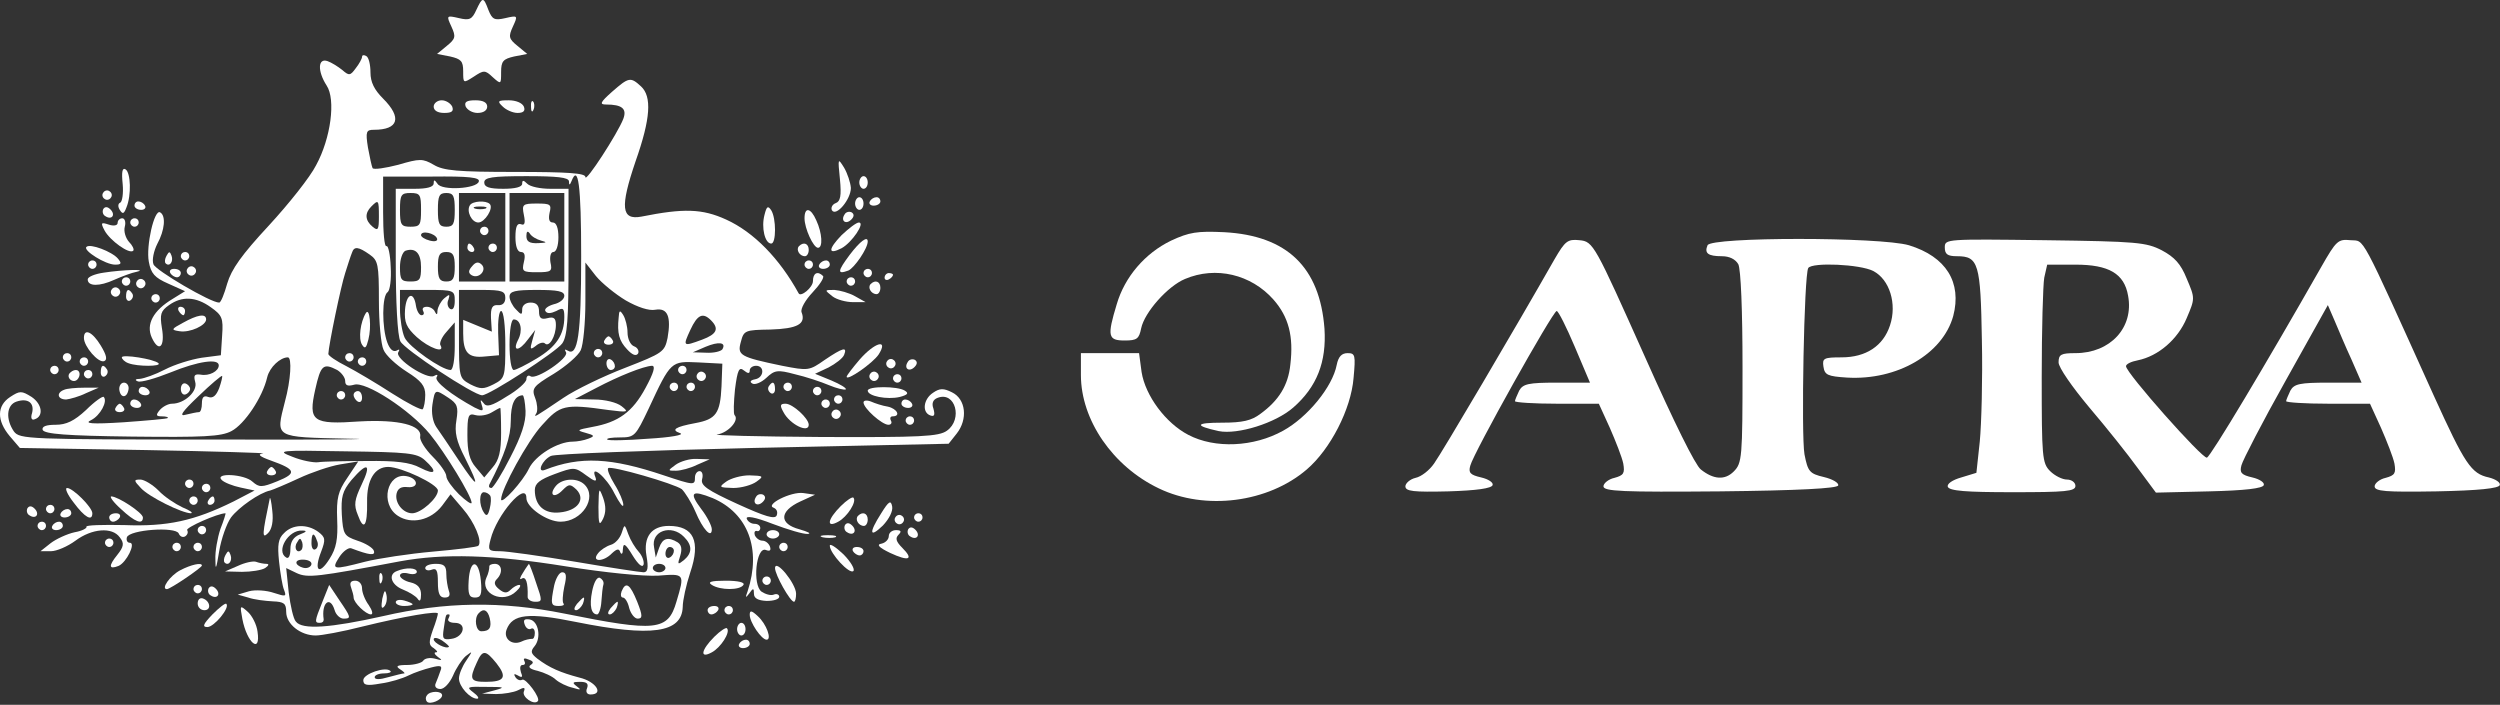 <svg width="791" height="223" viewBox="0 0 791 223" fill="none" xmlns="http://www.w3.org/2000/svg">
<rect x="0" y="0" width="791" height="223" fill="#333333" stroke="none"/>
<path d="M150.683 3.2C149.35 6.134 148.55 6.534 145.217 5.734C141.217 4.8 141.217 4.934 142.817 8.4C144.283 11.6 144.15 12.267 141.35 14.534L138.283 17.067L142.417 17.867C145.883 18.667 146.55 19.334 146.55 22.534C146.55 26.4 146.55 26.4 149.883 24.267C153.083 22.134 153.483 22.134 155.883 24.4C158.55 26.8 158.55 26.667 158.55 22.8C158.55 19.334 159.217 18.667 162.683 17.867L166.817 17.067L163.75 14.534C160.95 12.267 160.817 11.6 162.283 8.4C163.883 4.934 163.883 4.8 159.883 5.734C156.417 6.534 155.75 6.134 154.55 3.2C152.95 -1.066 152.683 -1.066 150.683 3.2Z" fill="white"/>
<path d="M114.55 18C114.55 18.534 113.617 20.267 112.55 21.6C110.817 24 110.417 24 108.284 22.134C106.95 21.067 104.817 19.734 103.617 19.334C100.55 18.267 100.417 22.534 103.35 27.067C106.284 31.467 104.684 43.734 100.017 52.267C98.15 56 91.35 64.534 85.084 71.334C76.417 80.667 73.217 85.2 71.883 89.734C70.95 93.067 69.883 95.734 69.35 95.734C66.817 95.867 49.084 85.467 48.55 83.6C48.017 82.267 48.684 79.334 49.75 77.2C52.15 72.8 52.55 68.267 50.684 67.2C48.817 66 46.15 77.867 47.084 82.8C47.75 86.534 48.95 87.867 53.217 89.734L58.55 92.134L54.684 94.534C48.417 98.267 46.15 102.667 48.017 106.8C50.283 111.734 52.283 109.734 51.217 103.734C50.55 99.467 50.817 98.4 53.483 96.534C57.617 93.6 62.017 93.867 66.683 97.2C70.284 99.734 70.683 100.667 70.284 106.134L69.883 112.4L63.75 113.2C60.417 113.734 55.217 115.334 52.15 116.934C49.084 118.534 45.617 119.734 44.283 119.867C42.817 119.867 42.55 120.267 43.617 120.667C44.55 121.067 49.217 119.734 53.883 117.867C62.684 114.267 69.217 113.334 69.217 115.6C69.217 117.467 66.15 119.067 63.483 118.534C61.483 118.267 61.217 118.8 61.75 120.8C62.684 123.734 58.417 127.734 54.417 127.734C53.217 127.734 51.483 128.667 50.55 129.734C49.217 131.334 49.35 131.734 51.217 131.734C52.55 131.734 53.35 132 53.084 132.267C52.817 132.534 46.55 133.067 39.217 133.6C28.817 134.267 26.55 134 28.817 132.934C31.75 131.467 34.15 126.934 32.817 125.6C32.55 125.2 29.884 127.067 27.217 129.734C23.483 133.2 20.95 134.4 17.617 134.4C14.55 134.4 13.217 134.934 13.483 136C14.017 137.334 21.084 137.867 41.617 138.134C64.284 138.4 70.017 138.134 73.217 136.4C77.35 134.267 83.084 125.734 84.55 119.334C85.35 116.134 88.683 113.067 91.084 113.067C92.417 113.067 92.017 120.267 90.15 127.067C87.217 138.667 86.55 138.267 110.284 138.8C121.75 138.934 103.084 139.2 68.817 139.067C8.55 139.067 6.284 138.934 4.417 136.534C1.75 132.667 2.017 128.134 5.217 127.067C8.817 125.867 10.95 127.467 10.15 130.667C9.617 132.267 10.017 133.067 10.95 132.667C13.883 131.734 13.35 127.867 10.017 125.6C6.817 123.6 6.284 123.6 3.217 125.6C-1.05 128.4 -1.05 133.067 3.084 138L6.284 141.734L46.15 142.4C68.017 142.8 84.683 143.334 83.217 143.467C81.35 143.734 82.017 144.4 85.75 145.734C93.617 148.534 94.017 149.734 87.75 152.267C82.817 154.267 82.017 154.267 79.883 152.4C77.35 150 67.75 149.467 70.15 151.867C70.95 152.667 73.617 153.734 76.15 154.267L80.55 155.2L73.883 158.667C61.483 164.8 52.95 166.667 39.35 166.134C32.417 166 27.084 166.134 27.35 166.667C27.617 167.067 26.017 168 23.617 168.4C21.217 168.934 17.75 170.534 16.017 171.867L12.817 174.4H16.15C17.884 174.4 21.35 172.934 23.884 171.067C29.084 167.2 35.483 166.667 37.883 170C39.35 171.867 39.217 172.934 37.084 175.6C34.283 179.067 34.417 180.267 37.483 179.067C40.017 178 43.084 171.734 41.084 171.734C40.283 171.734 39.883 170.934 40.15 170C40.95 167.6 55.617 166.534 56.55 168.8C56.95 169.734 57.75 170.134 58.55 169.734C59.35 169.2 59.617 168.4 59.217 167.734C58.684 166.934 68.95 162.4 71.35 162.4C71.484 162.4 70.817 164.667 69.75 167.334C68.817 170.134 68.017 174.534 68.15 177.067C68.15 180.667 68.417 180.134 69.35 174.4C70.017 170.4 71.75 165.6 73.084 163.734C75.484 160.534 82.15 155.867 85.484 155.2C86.417 154.934 90.55 153.2 94.55 151.334C98.55 149.467 104.417 147.467 107.617 146.934L113.35 146L109.884 151.2C106.95 155.467 106.417 157.6 106.684 164.4C106.95 170.534 106.417 173.467 104.284 176.8C100.95 182.134 99.217 180.667 101.617 174.534C103.084 170.667 102.95 170 100.684 168.267C97.217 165.734 92.55 165.867 89.883 168.667C88.017 170.4 87.75 172.4 88.284 177.6C88.683 181.334 89.35 185.467 89.883 186.667C90.683 188.8 90.417 188.8 86.683 187.6C84.417 186.8 80.817 186.534 78.817 187.067L75.217 188.134L78.55 189.067C80.417 189.734 83.883 190.134 86.284 190.267C89.883 190.4 90.55 190.934 90.55 193.6C90.55 197.467 95.084 201.067 99.883 201.067C101.75 201.067 108.284 199.867 114.55 198.267C128.15 194.934 138.55 193.2 138.55 194.134C138.55 194.534 137.884 196.934 136.95 199.334C135.617 203.2 135.617 204.134 137.217 205.067C138.284 205.867 138.684 206.4 137.884 206.4C137.217 206.4 137.484 207.067 138.55 207.867C140.15 208.934 139.884 209.067 137.617 208.4C136.017 208 134.417 208.267 133.884 209.067C133.484 209.734 131.084 210.4 128.817 210.4C125.617 210.4 125.084 210.8 126.55 211.734C127.617 212.4 128.284 213.067 127.884 213.067C127.484 213.067 125.217 213.6 122.817 214.267C120.15 215.067 118.55 215.067 118.55 214.267C118.55 213.6 119.884 213.067 121.484 213.067C123.084 213.067 124.017 212.667 123.484 212.267C122.017 210.8 114.95 213.2 114.95 215.2C114.95 216.8 116.017 217.067 120.417 216.267C123.484 215.867 127.35 214.667 129.217 213.734C131.084 212.8 134.284 211.734 136.417 211.2C139.484 210.4 140.017 210.667 139.35 212.267C138.95 213.467 138.284 215.2 137.884 216.134C137.35 217.2 138.017 218 139.35 218C140.55 218 142.284 216.134 143.35 213.734C144.284 211.467 146.15 208.667 147.35 207.6C149.617 205.867 149.617 205.867 147.484 209.067C146.284 210.8 145.217 213.334 145.217 214.667C145.217 217.2 148.684 221.067 150.95 221.067C151.75 221.067 151.217 220.134 149.75 219.067C147.484 217.334 147.75 217.2 153.884 217.334C159.617 217.334 160.017 217.467 156.55 218.4L152.55 219.467L156.95 219.6C159.35 219.6 162.55 219.067 163.884 218.4C165.884 217.334 166.284 217.467 165.75 218.8C165.084 220.534 168.95 223.2 170.15 221.867C171.217 220.934 166.284 214.4 165.217 215.067C164.55 215.467 163.617 215.067 163.084 214.267C162.417 213.2 162.684 213.067 163.884 213.734C165.217 214.534 165.484 214.267 164.817 212.667C164.417 211.334 164.55 210.4 165.35 210.4C166.15 210.4 166.284 209.867 165.884 209.067C165.484 208.267 166.017 208.134 167.217 208.667C168.817 209.2 168.95 209.734 167.884 210.4C166.95 211.067 167.75 211.734 170.15 212.267C172.15 212.8 174.817 214 175.884 215.067C176.95 216 179.35 217.2 181.217 217.6C183.75 218.4 184.017 218.267 182.55 217.2C180.95 216 181.084 215.734 183.484 215.734C185.617 215.734 186.284 216.267 185.75 217.734C185.217 218.934 185.75 219.734 186.817 219.734C191.217 219.734 188.55 215.6 183.35 214.4C177.35 212.8 173.884 211.334 170.017 208.4C168.017 206.8 167.75 206.134 169.084 204.534C171.35 201.867 170.417 196.534 167.617 196C165.884 195.734 165.484 196.134 166.017 197.6C166.417 198.8 167.35 199.334 168.017 198.934C168.684 198.534 169.217 199.2 169.217 200.267C169.217 201.467 168.817 202.267 168.284 202.134C167.617 202.134 166.15 202.4 164.817 203.067C161.884 204.267 159.217 202 160.284 199.2C162.15 194.267 167.217 193.734 182.284 196.8C206.15 201.6 215.75 200.267 216.017 192C216.017 190 217.084 185.067 218.417 181.067C221.75 171.2 219.484 166.4 211.617 166.4C206.15 166.4 203.484 169.867 204.55 175.867C205.217 179.734 204.95 181.067 203.617 181.067C202.684 181.067 192.95 179.6 182.017 177.734C170.95 175.867 160.284 174.4 158.15 174.4C154.55 174.4 154.284 174.134 155.217 170.667C157.084 162.934 166.55 152 166.55 157.6C166.55 160.534 173.084 165.067 177.35 165.067C184.15 165.067 189.084 157.467 184.95 153.334C182.684 151.067 177.884 151.334 175.884 153.734C173.484 156.667 175.35 157.867 178.017 155.067C180.017 153.067 180.417 153.067 182.417 154.934C185.35 158 182.817 161.6 177.084 162.134C172.284 162.667 169.217 160 169.217 155.067C169.217 152.934 170.817 151.734 175.484 150C181.617 147.734 181.884 147.734 185.484 150.4C188.15 152.4 188.95 152.534 188.417 151.067C186.55 146.534 191.884 150.934 194.417 156.134C196.017 159.2 197.217 160.8 197.217 159.734C197.217 158.667 196.017 155.734 194.417 153.2C192.95 150.8 192.017 148.534 192.417 148.134C193.217 147.2 213.484 153.067 215.75 154.8C216.684 155.734 218.684 158.8 220.017 161.867C222.417 167.6 225.217 170.534 225.217 167.467C225.217 166.4 223.75 163.467 221.884 161.067C217.884 155.734 218.817 154.934 225.484 157.6C236.684 162.4 240.95 173.734 236.55 187.067C235.75 189.2 235.884 189.334 237.084 187.734C238.284 186 238.55 186 238.55 187.867C238.55 189.334 239.884 190 242.55 190.134C244.817 190.134 246.55 189.6 246.55 188.8C246.55 188.134 245.75 187.734 244.817 188.134C243.884 188.534 242.15 188 240.95 187.2C238.017 185.067 239.217 172.934 242.284 174C243.617 174.534 244.017 174.134 243.617 172.934C243.217 171.867 242.15 171.067 241.217 171.067C240.284 171.067 239.217 170.267 238.817 169.334C238.55 168.4 238.817 167.867 239.484 168C240.017 168.267 240.55 167.734 240.55 167.067C240.55 166.267 239.75 165.734 238.684 165.734C237.617 165.734 236.55 164.934 236.284 164.134C235.884 163.067 238.95 163.6 244.417 165.734C249.35 167.6 254.284 169.067 255.617 168.934C256.817 168.8 255.617 168.267 252.95 167.467C246.417 165.734 246.55 161.734 253.217 158.667L257.884 156.534L254.15 156C250.284 155.467 241.884 159.734 244.817 160.667C245.75 161.067 246.15 162 245.75 163.067C245.217 164.4 242.15 163.467 233.35 159.467C223.75 155.067 221.617 153.6 222.15 151.6C222.55 150.134 222.15 149.067 221.35 149.067C220.55 149.067 219.884 150 219.884 151.067C219.884 153.6 219.617 153.6 210.017 150.4C193.35 144.8 183.617 144.267 172.417 148.667C169.75 149.734 171.484 145.6 174.284 144.267C175.484 143.6 204.417 142.534 238.284 141.734L300.15 140.4L302.684 137.2C306.284 132.667 305.617 126.267 301.217 124.134C298.55 122.8 297.35 122.8 295.217 124.267C292.15 126.267 291.617 130.534 294.417 131.467C295.617 131.867 295.884 131.334 295.35 129.334C294.684 127.6 295.217 126.4 296.684 125.867C302.284 123.734 304.684 132.667 299.617 136.267C297.084 138.134 291.217 138.4 259.884 138.267C239.75 138.134 224.817 137.734 226.95 137.467C230.417 136.934 234.017 132.934 232.417 131.334C232.017 130.934 232.15 127.2 232.55 123.2C233.35 116.934 233.884 116 235.35 117.2C236.684 118.267 237.217 118.267 237.217 117.2C237.217 116.4 238.15 115.734 239.217 115.734C242.017 115.734 241.75 119.467 238.95 120C237.484 120.267 237.084 120.8 238.017 121.334C238.817 121.867 240.817 121.067 242.417 119.6C245.084 117.067 246.017 116.934 251.484 118.4C254.95 119.2 259.75 120.8 262.284 121.867C264.817 122.934 267.217 123.467 267.617 123.2C267.884 122.8 265.884 121.6 263.084 120.4L257.884 118.267L262.15 116.267C264.417 115.067 266.684 113.334 267.084 112.267C268.15 109.6 266.684 110 260.95 113.867C256.017 117.334 255.75 117.334 247.484 115.734C234.017 112.934 233.217 112.4 234.417 108.134C235.35 104.534 235.75 104.4 243.75 104.267C252.284 104 255.084 102.534 253.617 98.8C253.217 97.734 254.817 94.934 257.084 92.534C259.35 90.134 260.817 87.867 260.417 87.334C258.684 85.6 257.217 86.4 257.217 88.934C257.217 90.934 253.35 94.134 252.684 92.8C246.684 81.867 238.55 73.467 229.75 69.467C222.15 66 216.284 65.867 202.95 68.534C196.55 69.734 196.15 65.6 201.084 51.067C205.884 37.467 206.284 30.534 202.817 27.334C199.484 24.267 198.95 24.4 193.617 29.067C189.884 32.4 189.617 33.067 191.75 33.067C196.817 33.067 198.417 34.4 197.217 37.6C195.484 42.134 185.217 58 185.217 56C185.217 54.8 179.884 54.4 163.084 54.4C144.817 54.4 140.284 54 137.217 52.134C133.75 50.134 132.817 50.134 126.017 52.134C121.884 53.2 118.284 53.734 117.884 53.2C117.617 52.667 116.95 49.6 116.417 46.667C115.617 41.6 115.884 41.067 118.284 41.067C126.15 41.067 127.217 37.2 121.217 31.2C118.417 28.4 117.217 26 117.217 22.934C117.217 20.534 116.684 18.134 115.884 17.734C115.217 17.334 114.55 17.334 114.55 18ZM151.484 57.467C150.817 59.734 139.75 60.4 138.417 58.134C137.484 56.8 137.217 56.8 137.217 58C137.217 59.2 135.084 59.734 131.217 59.734H125.217V82.4C125.217 95.467 125.75 106.267 126.684 108C127.884 110.534 149.884 125.067 152.55 125.067C154.817 125.067 176.017 111.334 177.884 108.667C179.484 106.4 179.884 101.2 179.884 82.8V59.734H174.15C170.95 59.734 167.75 59.067 166.817 58.134C165.617 56.934 165.217 56.934 165.217 58.134C165.217 59.2 162.95 59.734 159.217 59.734C154.817 59.734 153.217 59.2 153.217 57.734C153.217 56.134 155.617 55.734 166.55 55.734C176.284 55.734 179.884 56.134 180.017 57.334C180.017 58.667 180.284 58.667 180.817 57.334C182.95 51.867 183.884 58.4 183.884 81.2C183.884 106 182.817 112.934 179.617 110.934C178.684 110.4 178.55 110.534 179.084 111.467C180.15 113.2 169.75 120.267 167.884 119.067C167.084 118.534 166.55 119.067 166.55 120C166.55 120.934 163.75 123.467 160.284 125.467C155.484 128.534 153.884 128.934 152.95 127.467C152.017 126.267 151.884 126.4 152.417 128.134C153.084 130.134 152.817 130.267 150.15 128.934C142.817 124.934 137.35 120.667 138.15 119.334C138.684 118.534 138.284 118.4 137.35 118.934C135.217 120.267 124.817 113.467 126.017 111.467C126.55 110.534 126.417 110.4 125.484 110.934C124.417 111.467 123.35 110.534 122.55 108.4C120.817 103.734 120.817 93.467 122.684 92.4C123.35 91.867 123.884 88.4 123.617 84.4C123.484 80.534 122.817 77.6 122.284 77.867C121.617 78.267 121.217 73.467 121.217 67.2V55.867H136.684C148.284 55.734 152.017 56.134 151.484 57.467ZM133.217 66.4C133.217 71.2 132.95 71.734 129.884 71.734C126.95 71.734 126.55 71.2 126.55 66.4C126.55 61.6 126.95 61.067 129.884 61.067C132.95 61.067 133.217 61.6 133.217 66.4ZM143.884 66.4C143.884 70.8 143.484 71.734 141.217 71.734C138.95 71.734 138.55 70.8 138.55 66.4C138.55 62 138.95 61.067 141.217 61.067C143.484 61.067 143.884 62 143.884 66.4ZM159.884 75.067V89.067H152.55H145.217V75.067V61.067H152.55H159.884V75.067ZM178.55 75.067V89.067H169.884H161.217V75.067V61.067H169.884H178.55V75.067ZM119.884 68.534C119.884 72.667 119.617 73.2 117.884 71.734C115.484 69.734 115.35 67.467 117.484 65.334C119.75 63.067 119.884 63.2 119.884 68.534ZM138.284 75.467C138.55 76.267 137.617 76.534 136.017 76.134C134.417 75.734 133.217 74.934 133.217 74.4C133.217 72.8 137.617 73.734 138.284 75.467ZM116.95 80.534C119.617 82.4 119.884 83.6 119.884 95.067C119.884 102 120.55 109.067 121.35 110.667C122.017 112.4 125.35 115.467 128.684 117.6C133.35 120.534 134.55 122.134 134.55 124.934C134.55 126.934 134.15 128.934 133.75 129.467C133.35 129.867 128.95 127.6 124.15 124.534C119.217 121.334 112.684 117.467 109.617 115.867C106.417 114.267 103.884 112.534 103.884 112C104.017 109.067 107.884 90.4 109.217 86.4C110.017 83.867 110.95 80.934 111.35 80C112.017 77.867 113.35 78 116.95 80.534ZM133.217 84.534C133.217 88.534 132.817 89.067 129.884 89.067C126.95 89.067 126.55 88.534 126.55 84.534C126.55 82 127.35 79.734 128.284 79.334C131.484 78.267 133.217 80.134 133.217 84.534ZM143.884 84.4C143.884 88.134 143.35 89.067 141.217 89.067C139.084 89.067 138.55 88.134 138.55 84.4C138.55 80.667 139.084 79.734 141.217 79.734C143.35 79.734 143.884 80.667 143.884 84.4ZM198.017 95.067C201.75 97.2 205.35 98.4 207.35 98C211.217 97.334 212.417 100.134 211.217 106.934C210.284 111.334 209.75 111.734 197.75 116.4C190.817 119.067 182.017 123.334 178.284 125.867C168.95 132.134 168.684 132.4 169.75 130.667C170.15 129.867 170.017 127.734 169.35 126C168.15 122.934 168.55 122.267 175.217 118.267C179.084 115.867 182.95 112.534 183.75 110.8C184.55 109.067 185.217 102.134 185.217 95.334V83.067L188.55 87.334C190.417 89.6 194.684 93.067 198.017 95.067ZM143.884 95.2C143.884 97.2 143.35 98.267 142.417 97.734C141.617 97.2 141.35 95.867 141.884 94.8C142.417 93.067 142.284 92.934 140.55 94.4C139.484 95.334 138.55 97.067 138.417 98.267C138.417 99.6 138.15 99.734 137.617 98.667C137.35 97.867 136.15 97.067 135.084 97.067C133.884 97.067 133.484 97.6 133.884 98.4C134.284 99.067 134.15 99.734 133.35 99.734C132.684 99.734 131.884 98.4 131.617 96.8C130.95 92 128.55 92.8 128.15 98C127.884 102 128.55 103.6 131.884 106.667C135.75 110.134 140.95 112 139.35 109.2C138.95 108.667 139.75 106.667 141.217 105.067L143.884 102V109.467C143.884 113.734 143.35 117.067 142.55 117.067C139.75 117.067 129.35 109.734 128.017 106.8C127.217 105.067 126.55 100.934 126.55 97.734V91.734H135.217C143.617 91.734 143.884 91.867 143.884 95.2ZM159.884 94.267C159.884 95.867 158.95 96.667 157.617 96.534C155.75 96.4 155.217 97.334 155.35 100.667L155.617 104.934L151.084 103.067L146.55 101.2V105.467C146.55 111.6 148.15 113.334 153.35 112.8L157.884 112.4L157.617 105.334C157.484 101.6 157.884 98.4 158.55 98.4C159.35 98.4 159.884 103.067 159.884 109.067C159.884 119.334 159.75 119.734 156.15 121.6C152.95 123.2 152.017 123.2 148.817 121.6C145.217 119.6 145.217 119.6 145.217 105.734V91.734H152.55C158.817 91.734 159.884 92.134 159.884 94.267ZM178.55 93.6C178.55 94.667 177.084 95.867 175.217 96.267C173.35 96.8 172.15 97.734 172.55 98.4C173.084 99.334 174.284 99.2 176.017 98.4C178.15 97.2 178.55 97.467 178.55 100.267C178.55 105.867 176.017 109.734 169.75 113.467C166.417 115.467 163.217 117.067 162.55 117.067C161.75 117.067 161.217 113.467 161.217 109.067C161.217 104.4 161.75 101.067 162.55 101.067C164.817 101.067 165.484 104.667 163.884 107.6C162.017 111.334 164.284 111.2 167.084 107.334L169.35 104.4L168.417 107.734C167.617 110.534 167.75 110.8 169.484 109.467C170.55 108.534 171.884 108.134 172.417 108.667C173.75 110 175.884 106.4 175.884 102.8C175.884 100.667 175.217 100.134 173.217 100.667C171.217 101.2 170.55 100.667 170.55 98.534C170.55 96.667 169.75 95.734 167.884 95.734C166.284 95.734 165.217 96.667 165.217 97.867C165.217 99.734 164.95 99.734 163.217 97.867C162.15 96.8 161.217 94.934 161.217 93.867C161.217 92.134 162.95 91.734 169.884 91.734C176.417 91.734 178.55 92.134 178.55 93.6ZM224.95 101.334C227.617 104 226.817 105.734 222.15 107.467C216.017 109.734 216.017 109.6 218.417 104.4C220.684 99.467 222.417 98.8 224.95 101.334ZM228.55 110.534C228.017 111.2 225.75 111.734 223.484 111.6L219.217 111.467L223.217 109.734C227.35 108 229.884 108.267 228.55 110.534ZM228.284 122.267C227.884 130.8 226.55 132.667 220.017 133.867C213.617 135.067 212.15 136 215.217 137.067C216.684 137.6 212.15 138.4 205.217 138.8C198.417 139.334 192.417 139.467 192.15 139.067C191.75 138.667 193.617 138.4 196.15 138.4C200.817 138.4 201.084 138 205.217 129.334C212.284 114.134 212.284 114.267 220.95 114.667L228.55 115.067L228.284 122.267ZM106.684 117.067C108.017 117.867 109.217 119.467 109.217 120.534C109.217 122 110.017 122.267 112.017 121.734C115.617 120.534 129.617 129.6 136.017 137.334C140.817 143.2 149.217 156.934 149.217 159.067C149.217 159.734 147.484 158.534 145.217 156.4C143.084 154.267 141.217 151.734 141.217 150.667C141.217 149.6 139.217 146.8 136.95 144.534C134.55 142.134 132.684 139.2 132.95 138.134C133.617 134.534 126.15 132.667 113.884 133.334C98.817 134.4 97.484 133.334 99.75 123.2C101.484 115.467 102.284 114.8 106.684 117.067ZM204.284 122.667C200.15 130.4 195.617 133.6 187.484 135.067C182.55 136 182.284 136.134 185.217 136.934C188.15 137.734 188.284 138 186.15 138.8C184.817 139.334 182.55 139.734 181.217 139.734C176.417 139.734 169.35 144.134 167.35 148.267C165.484 152.267 158.55 159.867 158.55 158C158.55 154.8 166.95 139.467 171.484 134.534C177.217 128.134 178.55 127.734 192.55 129.734C198.684 130.534 199.084 130.4 196.684 128.534C195.217 127.334 191.35 126.4 188.017 126.4L181.884 126.267L188.55 122.8C195.884 118.934 203.617 115.867 206.284 115.734C207.484 115.734 206.817 118 204.284 122.667ZM69.35 122.8C68.417 125.2 67.35 126.134 65.883 125.6C64.55 125.067 63.883 125.6 63.883 127.6C63.883 129.2 63.483 130.4 62.95 130.4C62.283 130.4 60.55 130.8 58.817 131.2C56.55 131.867 57.483 130.4 62.817 125.334C66.683 121.6 70.017 118.8 70.284 118.934C70.417 119.2 70.017 120.934 69.35 122.8ZM141.884 125.867C144.684 127.734 145.084 128.667 144.417 132.934C143.75 136.8 144.417 139.6 147.084 144.8C152.017 154.667 151.35 154.934 145.217 145.734C142.284 141.334 139.084 136.534 138.017 135.067C136.95 133.467 136.417 130.667 136.817 128C137.617 123.067 137.617 123.067 141.884 125.867ZM166.284 130C166.417 133.6 164.95 138 161.484 144.667C158.817 150 156.017 154.4 155.484 154.4C154.817 154.4 154.55 154 154.817 153.334C159.75 143.867 161.617 138.134 161.617 133.067C161.617 127.867 162.817 125.2 165.35 125.067C165.75 125.067 166.15 127.334 166.284 130ZM158.55 136.934C158.55 142.8 157.884 145.6 155.884 147.867L153.217 151.067L150.55 147.867C148.55 145.6 147.884 142.8 147.884 137.734C147.884 131.467 148.15 130.667 150.417 131.334C151.884 131.734 154.15 131.334 155.484 130.534C156.817 129.734 158.017 129.067 158.284 129.067C158.417 129.067 158.55 132.667 158.55 136.934ZM134.417 145.6C138.55 149.334 137.884 150.534 132.95 148C129.75 146.267 125.217 145.734 115.884 145.867C108.95 145.867 102.017 146 100.55 146.267C99.084 146.4 95.484 145.734 92.55 144.534C87.35 142.534 88.017 142.4 109.35 142.8C129.084 143.067 131.884 143.334 134.417 145.6ZM114.417 153.334C112.15 158.134 111.884 159.734 113.217 162.934C115.084 168.134 116.284 166.534 116.15 158.8C116.017 151.867 118.55 147.734 122.817 147.734C126.95 147.734 138.55 153.2 138.55 155.2C138.55 157.6 133.217 162.4 130.417 162.4C127.484 162.4 124.817 159.067 125.484 156.134C125.884 154.534 126.95 153.867 129.084 154.134C132.684 154.4 132.284 151.334 128.684 150.667C122.417 149.467 120.15 159.467 125.884 163.2C130.15 166 136.284 164.667 139.884 160L142.55 156.4L146.417 160.934C150.15 165.2 152.684 171.334 151.35 172.667C151.084 173.067 144.55 173.867 136.95 174.534C129.484 175.2 119.75 176.667 115.484 177.734C105.217 180.4 104.817 180.267 107.35 176.267C108.55 174.4 110.284 173.2 111.084 173.467C117.084 175.734 118.817 175.867 118.284 174.267C118.017 173.334 115.617 171.867 113.084 171.067C108.817 169.6 108.55 169.067 108.15 162.8C107.884 157.2 108.284 155.467 111.217 151.867C116.284 146 117.617 146.667 114.417 153.334ZM155.084 156.8C155.484 157.467 155.35 159.334 154.95 160.934C154.417 163.2 153.884 163.467 153.084 162.134C151.484 159.734 151.617 155.734 153.084 155.734C153.884 155.734 154.684 156.267 155.084 156.8ZM94.95 169.067C92.817 169.867 91.883 171.467 91.883 173.734C91.883 175.734 91.35 176.934 90.55 176.4C87.217 174.4 91.217 167.6 95.617 167.867C97.217 167.867 97.084 168.267 94.95 169.067ZM216.417 169.867C219.084 172.534 219.084 174.934 216.417 177.2C214.417 178.8 214.284 178.667 215.217 175.867C215.884 173.734 215.617 172.4 214.417 171.6C211.35 169.734 209.617 170.267 208.55 173.334L207.484 176.4L206.95 173.2C205.884 168 212.417 165.734 216.417 169.867ZM100.284 171.067C100.817 172.134 100.55 173.334 99.883 173.734C99.084 174.267 98.55 173.334 98.55 171.867C98.55 168.534 99.35 168.267 100.284 171.067ZM95.35 174C94.017 175.334 92.817 173.334 94.017 171.6C94.817 170.134 95.084 170.134 95.617 171.6C95.883 172.534 95.75 173.6 95.35 174ZM213.217 174.267C213.217 175.067 212.684 176 211.884 176.4C211.217 176.8 210.55 176.267 210.55 175.2C210.55 174 211.217 173.067 211.884 173.067C212.684 173.067 213.217 173.6 213.217 174.267ZM179.084 179.2C191.484 181.2 203.75 182.4 208.284 182.134C216.684 181.467 216.684 181.467 214.017 190.4C211.35 199.6 207.617 200 178.55 194.134C158.684 190.134 140.817 190.4 121.217 194.934C104.55 198.667 95.617 199.334 93.617 196.667C92.817 195.867 91.883 191.6 91.35 187.467L90.55 179.734L93.883 181.334C97.35 182.934 100.417 182.534 126.55 177.6C140.417 175.067 155.884 175.467 179.084 179.2ZM98.55 178.4C98.55 179.067 97.75 179.734 96.683 179.734C95.617 179.734 94.284 179.067 93.883 178.4C93.484 177.6 94.284 177.067 95.75 177.067C97.35 177.067 98.55 177.6 98.55 178.4ZM210.55 179.734C210.55 180.4 209.617 181.067 208.55 181.067C207.484 181.067 206.55 180.4 206.55 179.734C206.55 178.934 207.484 178.4 208.55 178.4C209.617 178.4 210.55 178.934 210.55 179.734ZM154.95 195.6C155.617 198.534 154.95 199.734 152.284 199.734C150.55 199.734 149.884 195.6 151.484 194C152.95 192.4 154.284 192.934 154.95 195.6ZM141.884 195.734C141.484 196.4 142.284 197.067 143.884 197.067C147.884 197.067 146.817 201.6 142.817 202.134C140.15 202.534 139.884 202.134 140.417 198.8C141.084 194.134 141.084 194.4 142.017 194.4C142.417 194.4 142.284 194.934 141.884 195.734ZM142.017 204.667C141.217 205.467 137.217 203.467 137.217 202.267C137.217 201.6 138.417 201.734 139.884 202.667C141.217 203.6 142.284 204.534 142.017 204.667ZM157.084 209.867C160.55 214.267 159.617 215.734 153.75 215.734C148.817 215.734 148.417 214.934 150.817 209.734C152.684 205.467 153.617 205.6 157.084 209.867Z" fill="white"/>
<path d="M148.683 64.934C147.483 66.8 149.217 70.4 151.35 70.4C153.35 70.4 156.283 65.867 154.95 64.534C153.75 63.334 149.483 63.6 148.683 64.934ZM153.617 66C152.683 66.267 151.083 66.267 150.283 66C149.35 65.6 150.017 65.334 151.883 65.334C153.75 65.334 154.417 65.6 153.617 66Z" fill="white"/>
<path d="M151.884 73.067C151.884 73.734 152.55 74.4 153.217 74.4C154.017 74.4 154.55 73.734 154.55 73.067C154.55 72.267 154.017 71.734 153.217 71.734C152.55 71.734 151.884 72.267 151.884 73.067Z" fill="white"/>
<path d="M147.884 78.4C147.884 79.067 148.55 79.733 149.35 79.733C150.017 79.733 150.284 79.067 149.884 78.4C149.484 77.6 148.817 77.067 148.417 77.067C148.15 77.067 147.884 77.6 147.884 78.4Z" fill="white"/>
<path d="M154.55 78.4C154.55 79.067 155.216 79.733 155.883 79.733C156.683 79.733 157.216 79.067 157.216 78.4C157.216 77.6 156.683 77.067 155.883 77.067C155.216 77.067 154.55 77.6 154.55 78.4Z" fill="white"/>
<path d="M149.35 84.267C148.15 85.6 148.15 86.4 149.217 87.067C151.483 88.4 154.15 85.467 152.417 83.734C151.35 82.667 150.417 82.934 149.35 84.267Z" fill="white"/>
<path d="M165.751 68.001C166.284 70.534 166.017 71.467 164.817 70.934C163.617 70.534 163.084 71.734 163.084 75.067C163.084 78.001 163.751 79.734 164.817 79.734C166.017 79.734 166.284 80.8 165.751 82.934C165.084 85.867 165.351 86.134 169.884 86.134C174.417 86.134 174.817 85.867 174.151 82.934C173.884 81.067 174.284 79.734 175.084 79.734C176.017 79.734 176.684 77.734 176.684 75.067C176.684 72.134 176.017 70.4 174.951 70.4C173.751 70.4 173.484 69.334 173.884 67.334C174.551 64.667 174.151 64.4 169.884 64.4C165.351 64.4 165.084 64.667 165.751 68.001ZM171.217 76.134C173.217 76.667 173.084 76.8 170.284 76.934C167.484 77.067 166.551 76.4 166.551 74.667C166.551 73.201 166.951 72.934 167.617 73.867C168.151 74.8 169.751 75.734 171.217 76.134Z" fill="white"/>
<path d="M115.75 99.067C114.016 101.867 113.35 107.2 114.55 109.067C115.483 110.533 115.883 110.133 116.55 107.467C117.616 103.467 116.95 97.067 115.75 99.067Z" fill="white"/>
<path d="M109.217 113.067C109.217 113.734 109.883 114.4 110.55 114.4C111.35 114.4 111.883 113.734 111.883 113.067C111.883 112.267 111.35 111.734 110.55 111.734C109.883 111.734 109.217 112.267 109.217 113.067Z" fill="white"/>
<path d="M113.217 114.4C113.217 115.067 113.883 115.733 114.55 115.733C115.35 115.733 115.883 115.067 115.883 114.4C115.883 113.6 115.35 113.067 114.55 113.067C113.883 113.067 113.217 113.6 113.217 114.4Z" fill="white"/>
<path d="M195.75 100.4C195.217 105.467 195.884 107.867 198.417 110.534C200.017 112.267 201.217 112.8 201.884 111.867C202.284 111.067 201.75 110 200.684 109.6C199.484 109.2 198.55 107.2 198.55 105.2C198.55 103.334 197.884 100.8 197.217 99.734C196.15 98 195.884 98.133 195.75 100.4Z" fill="white"/>
<path d="M191.217 107.734C190.817 108.4 191.351 109.067 192.551 109.067C193.751 109.067 194.284 108.4 193.884 107.734C193.484 106.934 192.817 106.4 192.551 106.4C192.284 106.4 191.617 106.934 191.217 107.734Z" fill="white"/>
<path d="M187.884 111.734C187.884 112.4 188.55 113.067 189.217 113.067C190.017 113.067 190.55 112.4 190.55 111.734C190.55 110.934 190.017 110.4 189.217 110.4C188.55 110.4 187.884 110.934 187.884 111.734Z" fill="white"/>
<path d="M191.884 114.934C191.884 116.134 192.55 117.067 193.217 117.067C194.017 117.067 194.55 116.534 194.55 115.867C194.55 115.067 194.017 114.134 193.217 113.734C192.55 113.334 191.884 113.867 191.884 114.934Z" fill="white"/>
<path d="M214.55 117.067C214.55 117.734 215.216 118.4 215.883 118.4C216.683 118.4 217.216 117.734 217.216 117.067C217.216 116.267 216.683 115.734 215.883 115.734C215.216 115.734 214.55 116.267 214.55 117.067Z" fill="white"/>
<path d="M220.683 118.267C220.15 118.934 220.416 119.867 221.083 120.267C221.75 120.8 222.683 120.534 223.083 119.867C223.616 119.2 223.35 118.267 222.683 117.867C222.016 117.334 221.083 117.6 220.683 118.267Z" fill="white"/>
<path d="M211.884 122.4C211.884 123.067 212.55 123.733 213.217 123.733C214.017 123.733 214.55 123.067 214.55 122.4C214.55 121.6 214.017 121.067 213.217 121.067C212.55 121.067 211.884 121.6 211.884 122.4Z" fill="white"/>
<path d="M217.217 122.4C217.217 123.067 217.883 123.733 218.55 123.733C219.35 123.733 219.883 123.067 219.883 122.4C219.883 121.6 219.35 121.067 218.55 121.067C217.883 121.067 217.217 121.6 217.217 122.4Z" fill="white"/>
<path d="M106.55 125.067C106.55 125.734 107.216 126.4 107.883 126.4C108.683 126.4 109.216 125.734 109.216 125.067C109.216 124.267 108.683 123.734 107.883 123.734C107.216 123.734 106.55 124.267 106.55 125.067Z" fill="white"/>
<path d="M111.884 124.934C111.884 125.734 112.55 126.667 113.217 127.067C114.017 127.467 114.55 126.934 114.55 125.867C114.55 124.667 114.017 123.734 113.217 123.734C112.55 123.734 111.884 124.267 111.884 124.934Z" fill="white"/>
<path d="M134.55 179.734C134.55 180.4 135.483 180.667 136.55 180.267C138.15 179.6 138.55 180.534 138.55 184.267C138.55 187.734 139.083 189.067 140.683 189.067C142.15 189.067 142.55 188.4 142.016 186.934C141.616 185.734 141.216 183.334 141.216 181.6C141.216 179.067 140.55 178.4 137.883 178.4C136.016 178.4 134.55 178.934 134.55 179.734Z" fill="white"/>
<path d="M148.284 183.734C148.017 188 148.417 189.067 150.284 189.067C152.15 189.067 152.55 188.134 152.15 183.734C151.484 176.8 148.684 176.8 148.284 183.734Z" fill="white"/>
<path d="M154.817 179.334C154.817 180 154.55 181.467 153.883 182.8C151.75 187.867 159.217 191.2 163.35 187.067C164.55 186 164.95 185.067 164.283 185.067C163.617 185.067 162.417 185.734 161.483 186.667C160.417 187.734 159.483 187.734 157.883 186.4C156.417 185.2 156.15 184.267 157.217 183.2C159.217 181.2 158.817 178.4 156.55 178.4C155.483 178.4 154.683 178.8 154.817 179.334Z" fill="white"/>
<path d="M165.484 181.2C164.417 182.8 164.284 183.6 165.084 183.067C166.417 182.267 167.084 184.4 166.95 188.667C166.817 189.6 167.884 190.4 169.35 190.4C171.617 190.4 171.617 190.134 169.617 184.4C168.55 181.067 167.484 178.4 167.35 178.4C167.35 178.4 166.417 179.6 165.484 181.2Z" fill="white"/>
<path d="M125.617 180.667C122.683 181.734 123.75 185.067 127.483 186.534C129.483 187.334 131.617 188.667 132.15 189.467C132.817 190.534 133.217 190 133.217 188.134C133.217 186 132.15 184.8 129.883 184.267C128.017 183.867 126.55 182.8 126.55 182.134C126.55 181.334 127.75 181.067 129.217 181.467C130.683 181.867 131.883 181.6 131.883 180.934C131.883 179.6 128.417 179.467 125.617 180.667Z" fill="white"/>
<path d="M120.016 183.2C120.016 184.667 120.416 185.067 120.816 184C121.216 183.067 121.083 181.867 120.683 181.467C120.283 180.934 119.883 181.734 120.016 183.2Z" fill="white"/>
<path d="M175.35 185.2C174.15 191.2 174.284 191.733 176.817 191.733C178.017 191.733 178.684 191.467 178.284 190.933C177.884 190.533 178.017 188.133 178.55 185.6C179.35 182.267 179.217 181.067 177.884 181.067C176.95 181.067 175.884 182.933 175.35 185.2Z" fill="white"/>
<path d="M187.35 187.067C186.417 191.734 187.084 194.4 188.95 194.4C189.484 194.4 190.15 192.534 190.284 190.267C190.417 188.134 190.684 185.6 190.95 184.8C191.084 184 190.55 183.2 189.75 182.8C188.817 182.534 187.884 184.4 187.35 187.067Z" fill="white"/>
<path d="M111.084 185.867C111.484 187.067 111.884 188.4 111.884 189.067C111.884 190.667 115.751 194.4 117.351 194.4C118.151 194.4 117.751 193.067 116.684 191.467C115.484 189.867 114.551 187.467 114.551 186.134C114.551 184.8 113.617 183.734 112.417 183.734C110.951 183.734 110.551 184.4 111.084 185.867Z" fill="white"/>
<path d="M102.017 190.4C99.484 196.667 99.484 197.067 101.217 197.067C102.017 197.067 102.417 196.667 102.417 196C101.617 190.8 104.417 188.267 105.884 193.067C106.284 194.534 107.617 195.734 108.684 195.734C111.217 195.734 111.084 195.334 107.35 189.867L104.15 185.067L102.017 190.4Z" fill="white"/>
<path d="M196.684 187.067C196.284 188.133 196.417 189.067 197.084 189.067C197.751 189.067 198.684 190.533 199.084 192.4C199.617 194.267 200.817 195.733 201.751 195.733C203.351 195.733 203.351 194.8 201.617 190.4C199.351 184.8 198.017 183.867 196.684 187.067Z" fill="white"/>
<path d="M120.95 189.467C120.55 192 120.683 192.8 121.483 192C122.283 191.2 122.55 189.6 122.283 188.267C121.883 186.4 121.617 186.667 120.95 189.467Z" fill="white"/>
<path d="M125.217 190.533C125.217 191.2 126.417 191.733 127.883 191.733C129.35 191.733 130.55 191.467 130.55 191.2C130.55 190.933 129.35 190.4 127.883 190C126.417 189.6 125.217 189.867 125.217 190.533Z" fill="white"/>
<path d="M182.55 191.067C181.616 192.267 181.483 193.067 182.283 193.067C182.95 193.067 183.883 192.134 184.416 191.067C184.816 190 184.95 189.067 184.683 189.067C184.416 189.067 183.483 190 182.55 191.067Z" fill="white"/>
<path d="M193.217 192.4C192.283 193.6 192.15 194.4 192.95 194.4C193.617 194.4 194.55 193.467 195.083 192.4C195.483 191.334 195.617 190.4 195.35 190.4C195.083 190.4 194.15 191.334 193.217 192.4Z" fill="white"/>
<path d="M137.217 33.733C137.217 34.933 138.417 35.733 140.55 35.733C142.95 35.733 143.617 35.2 143.083 33.733C142.55 32.667 141.083 31.733 139.75 31.733C138.417 31.733 137.217 32.667 137.217 33.733Z" fill="white"/>
<path d="M147.35 33.733C147.884 34.8 149.484 35.733 151.084 35.733C152.95 35.733 154.15 34.933 154.15 33.733C154.15 32.4 152.817 31.733 150.417 31.733C147.617 31.733 146.817 32.267 147.35 33.733Z" fill="white"/>
<path d="M159.083 33.733C160.15 34.8 162.283 35.733 163.75 35.733C165.617 35.733 166.283 35.067 165.75 33.733C165.217 32.533 163.217 31.733 160.95 31.733C157.483 31.733 157.217 32 159.083 33.733Z" fill="white"/>
<path d="M168.016 33.867C168.016 35.334 168.416 35.734 168.816 34.667C169.216 33.734 169.083 32.534 168.683 32.134C168.283 31.6 167.883 32.4 168.016 33.867Z" fill="white"/>
<path d="M265.75 56.667C266.283 62 265.883 63.733 264.417 64.267C263.35 64.667 262.817 65.733 263.217 66.533C264.55 68.667 269.217 63.067 269.217 59.467C269.083 57.733 268.15 54.933 267.083 53.067C265.083 49.867 265.083 50 265.75 56.667Z" fill="white"/>
<path d="M38.817 58.267C39.084 61.2 38.684 63.867 38.017 64.134C37.35 64.4 37.217 65.334 37.884 66.4C38.817 67.867 39.217 67.734 40.017 65.6C41.617 61.734 41.35 54.667 39.75 53.6C38.684 52.934 38.417 54.4 38.817 58.267Z" fill="white"/>
<path d="M271.884 57.733C271.884 58.8 272.55 59.733 273.217 59.733C274.017 59.733 274.55 58.8 274.55 57.733C274.55 56.667 274.017 55.733 273.217 55.733C272.55 55.733 271.884 56.667 271.884 57.733Z" fill="white"/>
<path d="M32.683 60.934C32.15 61.6 32.416 62.534 33.083 62.934C33.75 63.467 34.683 63.2 35.083 62.534C35.617 61.867 35.35 60.934 34.683 60.534C34.017 60 33.083 60.267 32.683 60.934Z" fill="white"/>
<path d="M270.55 64.4C270.55 65.467 271.216 66.4 271.883 66.4C272.683 66.4 273.216 65.467 273.216 64.4C273.216 63.334 272.683 62.4 271.883 62.4C271.216 62.4 270.55 63.334 270.55 64.4Z" fill="white"/>
<path d="M275.217 63.734C274.817 64.4 275.35 65.067 276.417 65.067C277.617 65.067 278.55 64.4 278.55 63.734C278.55 62.934 278.017 62.4 277.35 62.4C276.55 62.4 275.617 62.934 275.217 63.734Z" fill="white"/>
<path d="M42.55 65.067C42.55 65.734 43.483 66.4 44.683 66.4C45.75 66.4 46.283 65.734 45.883 65.067C45.483 64.267 44.55 63.734 43.75 63.734C43.083 63.734 42.55 64.267 42.55 65.067Z" fill="white"/>
<path d="M32.684 66.133C32.284 66.933 32.55 68 33.35 68.4C35.35 69.733 36.684 68 34.95 66.267C34.017 65.333 33.217 65.333 32.684 66.133Z" fill="white"/>
<path d="M241.884 68C240.817 72 242.017 77.067 244.017 77.067C245.617 77.067 245.617 69.067 244.017 66.534C242.95 64.934 242.55 65.334 241.884 68Z" fill="white"/>
<path d="M254.55 69.067C254.55 72.267 257.35 78.4 258.816 78.4C260.416 78.4 260.15 73.734 258.283 69.734C256.55 65.734 254.55 65.334 254.55 69.067Z" fill="white"/>
<path d="M267.217 67.867C265.884 69.867 267.617 71.2 269.35 69.467C270.284 68.534 270.284 67.734 269.484 67.2C268.684 66.8 267.617 67.067 267.217 67.867Z" fill="white"/>
<path d="M37.217 70.534C37.217 71.334 36.017 71.6 34.417 71.067C32.017 70.267 31.75 70.4 33.083 72.933C34.817 76.133 40.95 80.534 42.15 79.334C42.55 78.933 41.883 77.6 40.817 76.534C39.75 75.334 39.083 73.2 39.483 71.734C39.883 70.267 39.483 69.067 38.683 69.067C37.883 69.067 37.217 69.734 37.217 70.534Z" fill="white"/>
<path d="M41.217 70.4C41.217 71.067 41.883 71.733 42.55 71.733C43.35 71.733 43.883 71.067 43.883 70.4C43.883 69.6 43.35 69.067 42.55 69.067C41.883 69.067 41.217 69.6 41.217 70.4Z" fill="white"/>
<path d="M266.283 74.4C262.017 78.8 261.883 80.8 266.283 78.534C269.483 76.8 273.883 70.4 271.75 70.4C270.95 70.4 268.55 72.267 266.283 74.4Z" fill="white"/>
<path d="M370.533 76.134C362.267 80.134 355.867 87.6 353.333 96.267C350.267 106.4 350.533 107.734 355.867 107.734C359.733 107.734 360.4 107.2 361.067 103.867C362.133 98.8 369.467 90.534 374.933 88.267C384.667 84.134 395.867 86.8 402.933 94.8C407.733 100.267 409.333 106.4 408.267 115.334C407.6 121.867 404.667 126.667 398.8 130.934C396 133.067 393.2 133.734 386.667 133.734C378.133 133.734 377.733 134.667 385.6 136.4C391.6 137.6 403.6 133.867 409.2 128.934C416.667 122.4 419.733 114.534 419.067 104C417.6 84.534 407.2 74.534 387.333 73.467C378.8 73.067 376.267 73.467 370.533 76.134Z" fill="white"/>
<path d="M268.817 80.667C264.95 85.867 264.817 86.934 268.417 85.6C270.284 84.8 274.55 78.667 274.55 76.4C274.55 74.534 272.15 76.267 268.817 80.667Z" fill="white"/>
<path d="M491.867 82C479.734 103.334 456 143.6 453.734 146.667C452.267 148.8 449.734 150.8 447.867 151.2C446.134 151.6 444.667 152.934 444.667 153.867C444.667 155.467 447.2 155.734 458.267 155.467C467.067 155.2 472 154.534 472.267 153.467C472.534 152.667 470.934 151.6 468.667 151.067C465.2 150.267 464.534 149.6 465.2 147.334C466.134 143.467 491.334 98.4 492.534 98.4C493.067 98.4 495.6 103.467 498.267 109.734L503.067 121.067H492.534C483.6 121.067 481.867 121.467 480.667 123.6C480 125.067 479.334 126.534 479.334 126.934C479.334 127.334 485.334 127.734 492.534 127.734H505.867L509.334 135.334C511.2 139.6 513.2 144.667 513.6 146.667C514.134 149.734 513.734 150.4 510.8 151.2C508.934 151.6 507.334 152.934 507.334 153.867C507.334 155.467 513.2 155.734 544.267 155.467C568.934 155.2 581.334 154.534 581.6 153.6C581.867 152.8 579.867 151.6 577.067 150.934C572.534 149.867 572 149.2 570.934 143.734C569.867 137.734 570.8 86.934 572.134 84.8C573.334 82.934 588.534 83.6 592.667 85.734C597.867 88.4 600.267 96.134 598 102.934C595.867 109.467 590.4 113.067 582.667 113.067C577.067 113.067 576.534 113.334 576.934 116C577.334 118.667 578.267 119.067 584.4 119.467C600.267 120.4 614.667 112 618 100C620.8 89.334 615.734 81.2 604 77.6C594.8 74.934 541.334 74.934 540.267 77.6C539.2 80.134 540.4 81.067 544.8 81.067C547.2 81.067 549.067 82 550 83.6C550.8 85.2 551.334 98.134 551.334 116.267C551.334 144.934 551.2 146.534 548.534 149.2C545.734 152 542.134 151.734 538.134 148.534C536.4 147.2 529.734 133.734 520.534 113.067C504.534 77.334 504.134 76.4 499.734 76C496 75.6 495.2 76.267 491.867 82Z" fill="white"/>
<path d="M615.333 78.267C615.333 80.4 616.133 81.067 619.2 81.067C626 81.067 626.666 83.333 627.066 107.6C627.333 119.733 626.933 134.267 626.4 139.733L625.333 149.6L620.533 151.067C617.733 151.867 616 153.067 616.266 154C616.8 155.333 622 155.733 636.8 155.733C653.6 155.733 656.666 155.467 656.666 153.733C656.666 152.667 655.466 151.733 654 151.733C652.533 151.733 650.133 150.533 648.666 149.067C646.133 146.533 646 144.667 646 119.2C646 104.267 646.4 90.133 646.8 87.867L647.733 83.733H656.666C667.2 83.733 672.133 86.533 673.333 93.6C675.2 103.6 667.733 111.733 656.666 111.733C652.133 111.733 651.333 112.133 651.333 114.667C651.333 116.267 655.6 122.4 661.066 128.933C666.4 135.2 673.333 143.867 676.4 148.133L682.133 155.867L698.933 155.467C710.266 155.2 716 154.533 716.266 153.467C716.533 152.667 714.933 151.6 712.666 151.067C709.2 150.267 708.533 149.6 709.2 147.2C709.6 145.6 715.866 133.467 723.2 120.4L736.533 96.533L738.666 101.467C739.866 104.267 742.133 109.733 744 113.733L747.2 121.067H736.666C727.6 121.067 725.866 121.467 724.666 123.6C724 125.067 723.333 126.533 723.333 126.933C723.333 127.333 729.333 127.733 736.533 127.733H749.866L753.333 135.333C755.2 139.6 757.2 144.667 757.6 146.667C758.133 149.733 757.733 150.4 754.8 151.2C752.933 151.6 751.333 152.933 751.333 153.867C751.333 155.467 754.666 155.733 770.933 155.467C784.266 155.2 790.666 154.533 790.933 153.467C791.2 152.667 789.6 151.6 787.466 151.067C781.866 149.867 779.866 146.8 770 125.067C746.266 72.533 748.266 76.4 743.733 76C739.733 75.6 739.2 76.133 734.4 84.533C716.8 115.467 699.466 144.4 698.266 144.8C696.8 145.2 672.666 118 672.666 115.867C672.666 115.2 674.266 114.4 676.4 114C682.933 112.667 689.066 107.333 691.866 100.667C694.533 94.4 694.533 94.4 691.866 88.133C690 83.467 688 81.333 684 79.2C679.066 76.667 676.133 76.4 647.066 76C615.733 75.6 615.333 75.6 615.333 78.267Z" fill="white"/>
<path d="M27.35 78.133C26.15 79.2 33.35 83.733 36.417 83.733C38.417 83.733 38.55 83.333 37.35 81.867C35.484 79.6 28.417 76.933 27.35 78.133Z" fill="white"/>
<path d="M252.817 77.867C251.75 78.934 252.95 81.067 254.684 81.067C255.35 81.067 255.884 80.134 255.884 79.067C255.884 77.067 254.284 76.4 252.817 77.867Z" fill="white"/>
<path d="M52.684 80.933C52.151 81.867 52.017 82.933 52.417 83.333C53.617 84.533 54.95 82.8 54.284 80.933C53.751 79.467 53.484 79.467 52.684 80.933Z" fill="white"/>
<path d="M57.217 81.067C57.217 81.734 57.883 82.4 58.55 82.4C59.35 82.4 59.883 81.734 59.883 81.067C59.883 80.267 59.35 79.734 58.55 79.734C57.883 79.734 57.217 80.267 57.217 81.067Z" fill="white"/>
<path d="M27.884 83.734C27.884 84.4 28.55 85.067 29.217 85.067C30.017 85.067 30.55 84.4 30.55 83.734C30.55 82.934 30.017 82.4 29.217 82.4C28.55 82.4 27.884 82.934 27.884 83.734Z" fill="white"/>
<path d="M254.55 83.734C254.55 84.4 255.216 85.067 255.883 85.067C256.683 85.067 257.216 84.4 257.216 83.734C257.216 82.934 256.683 82.4 255.883 82.4C255.216 82.4 254.55 82.934 254.55 83.734Z" fill="white"/>
<path d="M259.217 83.734C258.817 84.4 259.35 85.067 260.417 85.067C261.617 85.067 262.55 84.4 262.55 83.734C262.55 82.934 262.017 82.4 261.35 82.4C260.55 82.4 259.617 82.934 259.217 83.734Z" fill="white"/>
<path d="M59.35 84.934C58.817 85.6 59.084 86.534 59.75 86.934C60.417 87.467 61.35 87.2 61.75 86.534C62.283 85.867 62.017 84.934 61.35 84.534C60.684 84 59.75 84.267 59.35 84.934Z" fill="white"/>
<path d="M32.817 86.267C30.017 86.667 27.75 87.6 27.75 88.4C27.75 90.667 31.483 90.667 36.15 88.534C38.55 87.467 41.75 86.267 43.217 86C47.217 85.067 38.817 85.334 32.817 86.267Z" fill="white"/>
<path d="M53.884 86.4C54.284 87.067 55.217 87.733 56.017 87.733C56.684 87.733 57.217 87.067 57.217 86.4C57.217 85.6 56.284 85.067 55.084 85.067C54.017 85.067 53.484 85.6 53.884 86.4Z" fill="white"/>
<path d="M273.217 86.4C273.217 87.067 273.883 87.733 274.55 87.733C275.35 87.733 275.883 87.067 275.883 86.4C275.883 85.6 275.35 85.067 274.55 85.067C273.883 85.067 273.217 85.6 273.217 86.4Z" fill="white"/>
<path d="M279.884 87.867C279.884 88.534 280.55 88.8 281.217 88.4C282.017 88 282.55 87.334 282.55 86.934C282.55 86.667 282.017 86.4 281.217 86.4C280.55 86.4 279.884 87.067 279.884 87.867Z" fill="white"/>
<path d="M38.55 89.067C38.55 89.734 39.217 90.4 39.883 90.4C40.683 90.4 41.217 89.734 41.217 89.067C41.217 88.267 40.683 87.734 39.883 87.734C39.217 87.734 38.55 88.267 38.55 89.067Z" fill="white"/>
<path d="M43.35 88.934C42.817 89.6 43.084 90.534 43.75 90.934C44.417 91.467 45.35 91.2 45.75 90.534C46.283 89.867 46.017 88.934 45.35 88.534C44.684 88 43.75 88.267 43.35 88.934Z" fill="white"/>
<path d="M267.884 89.067C267.884 89.734 268.55 90.4 269.217 90.4C270.017 90.4 270.55 89.734 270.55 89.067C270.55 88.267 270.017 87.734 269.217 87.734C268.55 87.734 267.884 88.267 267.884 89.067Z" fill="white"/>
<path d="M275.484 89.867C274.417 90.934 275.617 93.067 277.351 93.067C278.017 93.067 278.551 92.134 278.551 91.067C278.551 89.067 276.951 88.4 275.484 89.867Z" fill="white"/>
<path d="M35.35 91.6C34.817 92.267 35.084 93.2 35.75 93.6C36.417 94.133 37.35 93.867 37.75 93.2C38.283 92.533 38.017 91.6 37.35 91.2C36.684 90.667 35.75 90.933 35.35 91.6Z" fill="white"/>
<path d="M39.884 93.867C39.884 94.934 40.55 95.467 41.217 95.067C42.017 94.534 42.284 93.6 41.884 92.934C40.684 91.067 39.884 91.467 39.884 93.867Z" fill="white"/>
<path d="M263.35 93.733C264.684 94.8 267.75 95.6 269.884 95.6H273.884L270.55 93.733C268.684 92.667 265.75 91.867 264.017 91.733C260.817 91.733 260.817 91.733 263.35 93.733Z" fill="white"/>
<path d="M47.884 94.4C47.884 95.067 48.55 95.733 49.217 95.733C50.017 95.733 50.55 95.067 50.55 94.4C50.55 93.6 50.017 93.067 49.217 93.067C48.55 93.067 47.884 93.6 47.884 94.4Z" fill="white"/>
<path d="M56.55 98.4C56.95 99.067 57.617 99.733 58.017 99.733C58.284 99.733 58.55 99.067 58.55 98.4C58.55 97.6 57.884 97.067 57.084 97.067C56.417 97.067 56.15 97.6 56.55 98.4Z" fill="white"/>
<path d="M57.884 102.134C54.151 104.134 54.017 104.4 56.817 104.8C60.151 105.334 65.217 102.934 65.217 101.067C65.217 99.067 62.417 99.6 57.884 102.134Z" fill="white"/>
<path d="M26.55 106.934C26.55 109.6 31.083 114.934 32.95 114.267C34.017 113.867 33.75 112.4 31.883 109.334C29.216 104.934 26.55 103.734 26.55 106.934Z" fill="white"/>
<path d="M272.017 113.734C269.75 116.4 267.884 118.8 267.884 119.2C267.884 120.667 276.15 114.934 278.017 112.134C281.217 107.067 276.817 108.267 272.017 113.734Z" fill="white"/>
<path d="M19.884 113.067C19.884 113.734 20.55 114.4 21.217 114.4C22.017 114.4 22.55 113.734 22.55 113.067C22.55 112.267 22.017 111.734 21.217 111.734C20.55 111.734 19.884 112.267 19.884 113.067Z" fill="white"/>
<path d="M38.55 113.067C38.55 113.6 39.483 114.533 40.683 114.933C43.483 116 51.217 116 50.15 114.933C48.816 113.6 38.55 112 38.55 113.067Z" fill="white"/>
<path d="M342 118.667C342 132.933 352.133 147.6 366.667 154.533C381.333 161.6 401.2 159.067 413.467 148.533C420.933 142.133 427.467 129.467 428.267 119.6C428.933 112.4 428.8 111.733 426.4 111.733C424.533 111.733 423.467 112.8 422.933 115.467C421.6 122.4 413.733 132 406 136.267C396.667 141.467 384.4 142 376 137.6C368.8 133.867 362.4 125.2 361.2 117.733L360.4 111.733H351.2H342V118.667Z" fill="white"/>
<path d="M25.217 114.4C25.217 115.067 25.884 115.733 26.55 115.733C27.35 115.733 27.884 115.067 27.884 114.4C27.884 113.6 27.35 113.067 26.55 113.067C25.884 113.067 25.217 113.6 25.217 114.4Z" fill="white"/>
<path d="M280.683 114.267C280.15 114.934 280.416 115.867 281.083 116.267C281.75 116.8 282.683 116.534 283.083 115.867C283.616 115.2 283.35 114.267 282.683 113.867C282.016 113.334 281.083 113.6 280.683 114.267Z" fill="white"/>
<path d="M287.217 114.533C285.884 116.533 287.617 117.867 289.35 116.133C290.284 115.2 290.284 114.4 289.484 113.867C288.684 113.467 287.617 113.733 287.217 114.533Z" fill="white"/>
<path d="M15.884 117.067C15.884 117.734 16.55 118.4 17.217 118.4C18.017 118.4 18.55 117.734 18.55 117.067C18.55 116.267 18.017 115.734 17.217 115.734C16.55 115.734 15.884 116.267 15.884 117.067Z" fill="white"/>
<path d="M31.884 117.867C31.884 118.934 32.55 119.467 33.217 119.067C34.017 118.534 34.284 117.6 33.884 116.934C32.684 115.067 31.884 115.467 31.884 117.867Z" fill="white"/>
<path d="M21.883 118.267C21.083 119.734 23.083 121.334 24.417 120.134C25.617 118.934 25.35 117.067 24.017 117.067C23.217 117.067 22.417 117.6 21.883 118.267Z" fill="white"/>
<path d="M26.55 118.4C26.55 119.067 27.216 119.733 27.883 119.733C28.683 119.733 29.216 119.067 29.216 118.4C29.216 117.6 28.683 117.067 27.883 117.067C27.216 117.067 26.55 117.6 26.55 118.4Z" fill="white"/>
<path d="M275.35 118.267C274.817 118.934 275.083 119.867 275.75 120.267C276.417 120.8 277.35 120.534 277.75 119.867C278.283 119.2 278.017 118.267 277.35 117.867C276.683 117.334 275.75 117.6 275.35 118.267Z" fill="white"/>
<path d="M282.55 119.734C282.55 120.4 283.216 121.067 283.883 121.067C284.683 121.067 285.216 120.4 285.216 119.734C285.216 118.934 284.683 118.4 283.883 118.4C283.216 118.4 282.55 118.934 282.55 119.734Z" fill="white"/>
<path d="M37.75 123.334C38.15 126.134 40.284 126 40.684 123.067C40.817 122 40.15 121.067 39.217 121.067C38.284 121.067 37.617 122.134 37.75 123.334Z" fill="white"/>
<path d="M57.217 123.067C57.217 124.267 57.883 125.067 58.684 124.8C59.483 124.534 60.15 123.734 60.15 123.067C60.15 122.4 59.483 121.6 58.684 121.334C57.883 121.067 57.217 121.867 57.217 123.067Z" fill="white"/>
<path d="M243.217 122.267C242.817 122.934 243.084 123.867 243.884 124.4C244.55 124.8 245.217 124.267 245.217 123.2C245.217 120.8 244.417 120.4 243.217 122.267Z" fill="white"/>
<path d="M247.884 122.4C247.884 123.067 248.55 123.733 249.217 123.733C250.017 123.733 250.55 123.067 250.55 122.4C250.55 121.6 250.017 121.067 249.217 121.067C248.55 121.067 247.884 121.6 247.884 122.4Z" fill="white"/>
<path d="M20.283 123.334C17.75 124.267 18.15 126.4 20.95 126.4C22.15 126.267 25.083 125.467 27.217 124.4L31.217 122.667H26.55C24.017 122.667 21.083 122.934 20.283 123.334Z" fill="white"/>
<path d="M43.884 123.734C43.884 124.4 44.817 125.067 46.017 125.067C47.084 125.067 47.617 124.4 47.217 123.734C46.817 122.934 45.884 122.4 45.084 122.4C44.417 122.4 43.884 122.934 43.884 123.734Z" fill="white"/>
<path d="M257.217 123.734C257.217 124.4 257.883 125.067 258.55 125.067C259.35 125.067 259.883 124.4 259.883 123.734C259.883 122.934 259.35 122.4 258.55 122.4C257.883 122.4 257.217 122.934 257.217 123.734Z" fill="white"/>
<path d="M274.55 123.6C274.55 125.334 280.683 126.534 284.683 125.6C287.216 124.934 287.616 124.4 286.283 123.6C284.016 122.134 274.55 122.134 274.55 123.6Z" fill="white"/>
<path d="M263.884 126.4C263.884 127.067 264.55 127.733 265.217 127.733C266.017 127.733 266.55 127.067 266.55 126.4C266.55 125.6 266.017 125.067 265.217 125.067C264.55 125.067 263.884 125.6 263.884 126.4Z" fill="white"/>
<path d="M41.217 127.734C41.217 128.4 42.15 129.067 43.35 129.067C44.417 129.067 44.95 128.4 44.55 127.734C44.15 126.934 43.217 126.4 42.417 126.4C41.75 126.4 41.217 126.934 41.217 127.734Z" fill="white"/>
<path d="M259.884 127.734C259.884 128.4 260.55 129.067 261.217 129.067C262.017 129.067 262.55 128.4 262.55 127.734C262.55 126.934 262.017 126.4 261.217 126.4C260.55 126.4 259.884 126.934 259.884 127.734Z" fill="white"/>
<path d="M273.217 127.334C273.217 129.2 279.083 134.4 281.083 134.4C282.017 134.4 282.283 133.734 281.883 133.067C281.483 132.267 281.75 131.734 282.417 131.734C285.083 131.734 283.883 129.334 280.95 128.667C279.217 128.4 276.817 127.6 275.617 127.067C274.283 126.534 273.217 126.667 273.217 127.334Z" fill="white"/>
<path d="M285.217 127.734C285.217 128.4 286.15 129.067 287.35 129.067C288.417 129.067 288.95 128.4 288.55 127.734C288.15 126.934 287.217 126.4 286.417 126.4C285.75 126.4 285.217 126.934 285.217 127.734Z" fill="white"/>
<path d="M36.55 129.067C36.15 129.734 36.684 130.4 37.884 130.4C39.084 130.4 39.617 129.734 39.217 129.067C38.817 128.267 38.15 127.734 37.884 127.734C37.617 127.734 36.95 128.267 36.55 129.067Z" fill="white"/>
<path d="M247.884 130.4C249.884 134.267 255.884 137.2 255.884 134.4C255.884 132.4 250.817 127.734 248.551 127.734C246.817 127.734 246.684 128.267 247.884 130.4Z" fill="white"/>
<path d="M263.35 130.267C262.817 130.934 263.083 131.867 263.75 132.267C264.417 132.8 265.35 132.534 265.75 131.867C266.283 131.2 266.017 130.267 265.35 129.867C264.683 129.334 263.75 129.6 263.35 130.267Z" fill="white"/>
<path d="M286.55 133.067C286.55 133.734 287.216 134.4 287.883 134.4C288.683 134.4 289.216 133.734 289.216 133.067C289.216 132.267 288.683 131.734 287.883 131.734C287.216 131.734 286.55 132.267 286.55 133.067Z" fill="white"/>
<path d="M213.75 147.067C211.217 148.934 211.217 148.934 213.883 148.934C215.35 148.934 218.417 148.134 220.55 147.067L224.55 145.334L220.417 145.2C218.283 145.067 215.217 146 213.75 147.067Z" fill="white"/>
<path d="M84.55 149.067C84.15 149.734 84.684 150.4 85.884 150.4C87.084 150.4 87.617 149.734 87.217 149.067C86.817 148.267 86.15 147.734 85.884 147.734C85.617 147.734 84.95 148.267 84.55 149.067Z" fill="white"/>
<path d="M229.75 152.4C227.35 154.134 227.483 154.267 232.017 154.4C234.55 154.4 237.883 153.467 239.35 152.4C241.75 150.667 241.617 150.534 237.083 150.4C234.55 150.4 231.217 151.334 229.75 152.4Z" fill="white"/>
<path d="M44.55 154.4C47.083 157.2 57.617 162.4 60.417 162.4C61.217 162.267 60.017 161.467 57.75 160.534C55.483 159.467 52.017 157.2 50.15 155.2C48.283 153.334 45.617 151.734 44.417 151.734C42.283 151.734 42.283 152 44.55 154.4Z" fill="white"/>
<path d="M58.55 153.067C58.55 153.734 59.217 154.4 59.883 154.4C60.683 154.4 61.217 153.734 61.217 153.067C61.217 152.267 60.683 151.734 59.883 151.734C59.217 151.734 58.55 152.267 58.55 153.067Z" fill="white"/>
<path d="M63.884 154.4C63.884 155.067 64.55 155.733 65.217 155.733C66.017 155.733 66.55 155.067 66.55 154.4C66.55 153.6 66.017 153.067 65.217 153.067C64.55 153.067 63.884 153.6 63.884 154.4Z" fill="white"/>
<path d="M23.35 159.067C26.816 163.733 29.216 165.067 29.216 162.4C29.216 160.533 23.083 154.4 21.216 154.4C20.416 154.4 21.35 156.533 23.35 159.067Z" fill="white"/>
<path d="M189.351 160.4C189.351 166 189.617 166.533 190.817 164.133C191.751 162.133 191.751 160.133 190.817 157.467C189.484 154 189.484 154.267 189.351 160.4Z" fill="white"/>
<path d="M239.217 157.2C237.884 159.2 239.617 160.534 241.35 158.8C242.284 157.867 242.284 157.067 241.484 156.534C240.684 156.134 239.617 156.4 239.217 157.2Z" fill="white"/>
<path d="M38.284 161.067C42.684 165.2 45.217 166.133 45.217 163.733C45.217 162.267 37.35 157.067 35.217 157.067C34.55 157.067 35.884 158.933 38.284 161.067Z" fill="white"/>
<path d="M59.884 158.4C59.884 159.067 60.55 159.733 61.217 159.733C62.017 159.733 62.55 159.067 62.55 158.4C62.55 157.6 62.017 157.067 61.217 157.067C60.55 157.067 59.884 157.6 59.884 158.4Z" fill="white"/>
<path d="M65.883 158.4C65.483 159.067 65.75 159.733 66.417 159.733C67.217 159.733 67.883 159.067 67.883 158.4C67.883 157.6 67.617 157.067 67.35 157.067C66.95 157.067 66.283 157.6 65.883 158.4Z" fill="white"/>
<path d="M85.35 157.734C82.95 169.2 82.817 170.667 84.817 168.667C86.017 167.467 86.55 164.934 86.15 161.6C85.883 158.8 85.483 156.934 85.35 157.734Z" fill="white"/>
<path d="M266.017 160.134C261.751 164.4 261.351 167.2 265.217 165.067C268.017 163.6 271.217 158.667 270.017 157.467C269.751 157.067 267.884 158.267 266.017 160.134Z" fill="white"/>
<path d="M278.817 162.4C274.817 168.667 275.084 170.4 279.35 166.267C281.35 164.134 282.55 161.734 282.284 160.267C281.884 158.134 281.217 158.534 278.817 162.4Z" fill="white"/>
<path d="M8.684 160.8C8.284 161.6 8.55 162.667 9.35 163.067C11.35 164.4 12.684 162.667 10.95 160.934C10.017 160 9.217 160 8.684 160.8Z" fill="white"/>
<path d="M14.55 161.067C14.55 161.734 15.216 162.4 15.883 162.4C16.683 162.4 17.216 161.734 17.216 161.067C17.216 160.267 16.683 159.734 15.883 159.734C15.216 159.734 14.55 160.267 14.55 161.067Z" fill="white"/>
<path d="M19.217 162.4C18.817 163.067 19.35 163.733 20.417 163.733C21.617 163.733 22.55 163.067 22.55 162.4C22.55 161.6 22.017 161.067 21.35 161.067C20.55 161.067 19.617 161.6 19.217 162.4Z" fill="white"/>
<path d="M34.55 163.734C34.55 164.4 35.083 165.067 35.75 165.067C36.55 165.067 37.483 164.4 37.883 163.734C38.283 162.934 37.75 162.4 36.683 162.4C35.483 162.4 34.55 162.934 34.55 163.734Z" fill="white"/>
<path d="M271.484 163.2C270.417 164.267 271.617 166.4 273.351 166.4C274.017 166.4 274.551 165.467 274.551 164.4C274.551 162.4 272.951 161.734 271.484 163.2Z" fill="white"/>
<path d="M283.35 163.6C282.817 164.267 283.083 165.2 283.75 165.6C284.417 166.133 285.35 165.867 285.75 165.2C286.283 164.533 286.017 163.6 285.35 163.2C284.683 162.667 283.75 162.933 283.35 163.6Z" fill="white"/>
<path d="M289.217 163.734C289.217 164.4 289.883 165.067 290.55 165.067C291.35 165.067 291.883 164.4 291.883 163.734C291.883 162.934 291.35 162.4 290.55 162.4C289.883 162.4 289.217 162.934 289.217 163.734Z" fill="white"/>
<path d="M11.884 166.4C11.884 167.067 12.55 167.733 13.217 167.733C14.017 167.733 14.55 167.067 14.55 166.4C14.55 165.6 14.017 165.067 13.217 165.067C12.55 165.067 11.884 165.6 11.884 166.4Z" fill="white"/>
<path d="M16.55 166.4C16.15 167.067 16.683 167.733 17.75 167.733C18.95 167.733 19.883 167.067 19.883 166.4C19.883 165.6 19.35 165.067 18.683 165.067C17.883 165.067 16.95 165.6 16.55 166.4Z" fill="white"/>
<path d="M267.35 166.133C266.95 166.933 267.216 168 268.016 168.4C270.016 169.733 271.35 168 269.616 166.267C268.683 165.333 267.883 165.333 267.35 166.133Z" fill="white"/>
<path d="M62.55 167.734C62.55 168.4 63.217 169.067 63.883 169.067C64.683 169.067 65.216 168.4 65.216 167.734C65.216 166.934 64.683 166.4 63.883 166.4C63.217 166.4 62.55 166.934 62.55 167.734Z" fill="white"/>
<path d="M196.684 168.667C196.151 170.267 194.684 172 193.217 172.4C191.884 172.8 190.017 174 189.217 175.067C186.951 177.867 190.951 177.867 193.617 175.067C195.217 173.6 195.884 173.467 196.284 174.8C196.684 175.6 197.084 175.2 197.084 173.734C197.217 171.6 197.884 172 200.151 175.734C201.884 178.534 203.217 179.734 203.617 178.667C203.884 177.734 203.217 175.867 202.151 174.667C200.951 173.334 199.484 170.934 198.817 169.067C197.617 165.734 197.617 165.734 196.684 168.667Z" fill="white"/>
<path d="M287.35 167.467C286.95 168.267 287.216 169.334 288.016 169.734C290.016 171.067 291.35 169.334 289.616 167.6C288.683 166.667 287.883 166.667 287.35 167.467Z" fill="white"/>
<path d="M242.55 169.067C242.55 169.734 243.483 170.4 244.55 170.4C245.616 170.4 246.55 169.734 246.55 169.067C246.55 168.267 245.616 167.734 244.55 167.734C243.483 167.734 242.55 168.267 242.55 169.067Z" fill="white"/>
<path d="M281.217 169.6C281.217 170.667 280.15 171.734 278.95 172C277.217 172.267 278.017 173.2 281.617 174.934C287.617 177.734 289.217 177.067 285.484 173.334C283.484 171.334 283.217 170.267 284.284 169.2C285.35 168.134 285.084 167.734 283.484 167.734C282.284 167.734 281.217 168.534 281.217 169.6Z" fill="white"/>
<path d="M260.284 170C261.484 170.267 263.35 170.267 264.284 170C265.084 169.6 264.15 169.334 261.884 169.334C259.75 169.334 258.95 169.6 260.284 170Z" fill="white"/>
<path d="M33.217 171.734C33.217 172.4 33.883 173.067 34.55 173.067C35.35 173.067 35.883 172.4 35.883 171.734C35.883 170.934 35.35 170.4 34.55 170.4C33.883 170.4 33.217 170.934 33.217 171.734Z" fill="white"/>
<path d="M54.55 173.067C54.55 173.734 55.217 174.4 55.883 174.4C56.683 174.4 57.217 173.734 57.217 173.067C57.217 172.267 56.683 171.734 55.883 171.734C55.217 171.734 54.55 172.267 54.55 173.067Z" fill="white"/>
<path d="M61.217 173.067C61.217 173.734 61.883 174.4 62.55 174.4C63.35 174.4 63.883 173.734 63.883 173.067C63.883 172.267 63.35 171.734 62.55 171.734C61.883 171.734 61.217 172.267 61.217 173.067Z" fill="white"/>
<path d="M246.55 173.067C246.55 173.734 247.216 174.4 247.883 174.4C248.683 174.4 249.216 173.734 249.216 173.067C249.216 172.267 248.683 171.734 247.883 171.734C247.216 171.734 246.55 172.267 246.55 173.067Z" fill="white"/>
<path d="M262.55 172.667C262.55 175.067 268.816 181.867 270.016 180.667C270.55 180.134 269.216 177.734 266.816 175.334C264.416 173.067 262.55 171.867 262.55 172.667Z" fill="white"/>
<path d="M269.884 174.4C270.284 175.067 271.217 175.733 272.017 175.733C272.684 175.733 273.217 175.067 273.217 174.4C273.217 173.6 272.284 173.067 271.084 173.067C270.017 173.067 269.484 173.6 269.884 174.4Z" fill="white"/>
<path d="M71.35 175.6C70.817 176.534 70.683 177.6 71.083 178C72.283 179.2 73.617 177.467 72.95 175.6C72.416 174.134 72.15 174.134 71.35 175.6Z" fill="white"/>
<path d="M75.217 179.067L71.217 180.8L76.55 180.934C79.484 180.934 82.817 180.4 83.883 179.734C85.084 178.934 85.217 178.4 84.284 178.4C83.484 178.4 82.017 178.134 80.95 177.734C80.017 177.467 77.484 178 75.217 179.067Z" fill="white"/>
<path d="M57.083 180.4C53.75 182.134 50.816 186.4 52.816 186.4C53.883 186.4 63.883 179.6 63.883 178.934C63.883 177.867 60.416 178.667 57.083 180.4Z" fill="white"/>
<path d="M245.217 179.734C245.217 181.867 250.017 190.4 251.217 190.4C251.617 190.4 251.883 189.2 251.883 187.867C251.883 184.667 245.35 176.667 245.217 179.734Z" fill="white"/>
<path d="M241.217 183.734C241.217 184.4 241.883 185.067 242.55 185.067C243.35 185.067 243.883 184.4 243.883 183.734C243.883 182.934 243.35 182.4 242.55 182.4C241.883 182.4 241.217 182.934 241.217 183.734Z" fill="white"/>
<path d="M225.217 185.067C227.884 186.8 234.151 186.8 235.217 185.067C235.751 184.267 233.617 183.733 229.617 183.733C224.951 183.733 223.751 184.133 225.217 185.067Z" fill="white"/>
<path d="M61.217 186.4C61.217 187.067 61.883 187.733 62.55 187.733C63.35 187.733 63.883 187.067 63.883 186.4C63.883 185.6 63.35 185.067 62.55 185.067C61.883 185.067 61.217 185.6 61.217 186.4Z" fill="white"/>
<path d="M66.017 186.133C65.617 186.933 65.883 188 66.683 188.4C68.683 189.733 70.017 188 68.283 186.267C67.35 185.333 66.55 185.333 66.017 186.133Z" fill="white"/>
<path d="M62.55 190.934C62.55 192.134 63.483 193.067 64.683 193.067C66.95 193.067 66.55 190.134 64.15 189.334C63.217 189.067 62.55 189.734 62.55 190.934Z" fill="white"/>
<path d="M67.217 194.4C64.284 197.467 63.883 198.4 65.617 198.4C67.75 198.4 72.817 192.267 71.617 191.067C71.35 190.667 69.35 192.267 67.217 194.4Z" fill="white"/>
<path d="M76.684 195.867C78.151 203.467 82.551 207.067 81.484 199.867C81.217 197.6 79.751 194.8 78.417 193.6C75.884 191.334 75.884 191.467 76.684 195.867Z" fill="white"/>
<path d="M223.884 193.067C223.884 193.734 224.417 194.4 225.084 194.4C225.884 194.4 226.817 193.734 227.217 193.067C227.617 192.267 227.084 191.734 226.017 191.734C224.817 191.734 223.884 192.267 223.884 193.067Z" fill="white"/>
<path d="M229.217 193.067C229.217 193.734 229.883 194.4 230.55 194.4C231.35 194.4 231.883 193.734 231.883 193.067C231.883 192.267 231.35 191.734 230.55 191.734C229.883 191.734 229.217 192.267 229.217 193.067Z" fill="white"/>
<path d="M237.217 194.534C237.217 196.934 240.95 202.4 242.55 202.4C244.283 202.4 242.55 197.467 239.75 194.934C237.75 193.067 237.217 193.067 237.217 194.534Z" fill="white"/>
<path d="M233.217 199.067C233.217 200.134 233.883 201.067 234.55 201.067C235.35 201.067 235.883 200.134 235.883 199.067C235.883 198 235.35 197.067 234.55 197.067C233.883 197.067 233.217 198 233.217 199.067Z" fill="white"/>
<path d="M226.016 201.467C221.75 205.734 221.35 208.534 225.216 206.4C228.016 204.934 231.216 200 230.016 198.8C229.75 198.4 227.883 199.6 226.016 201.467Z" fill="white"/>
<path d="M233.884 203.734C233.484 204.4 234.017 205.067 235.084 205.067C236.284 205.067 237.217 204.4 237.217 203.734C237.217 202.934 236.684 202.4 236.017 202.4C235.217 202.4 234.284 202.934 233.884 203.734Z" fill="white"/>
<path d="M135.083 220C134.55 220.667 134.683 221.6 135.083 222C136.017 223.067 139.883 221.467 139.883 220C139.883 218.534 136.017 218.534 135.083 220Z" fill="white"/>
</svg>
